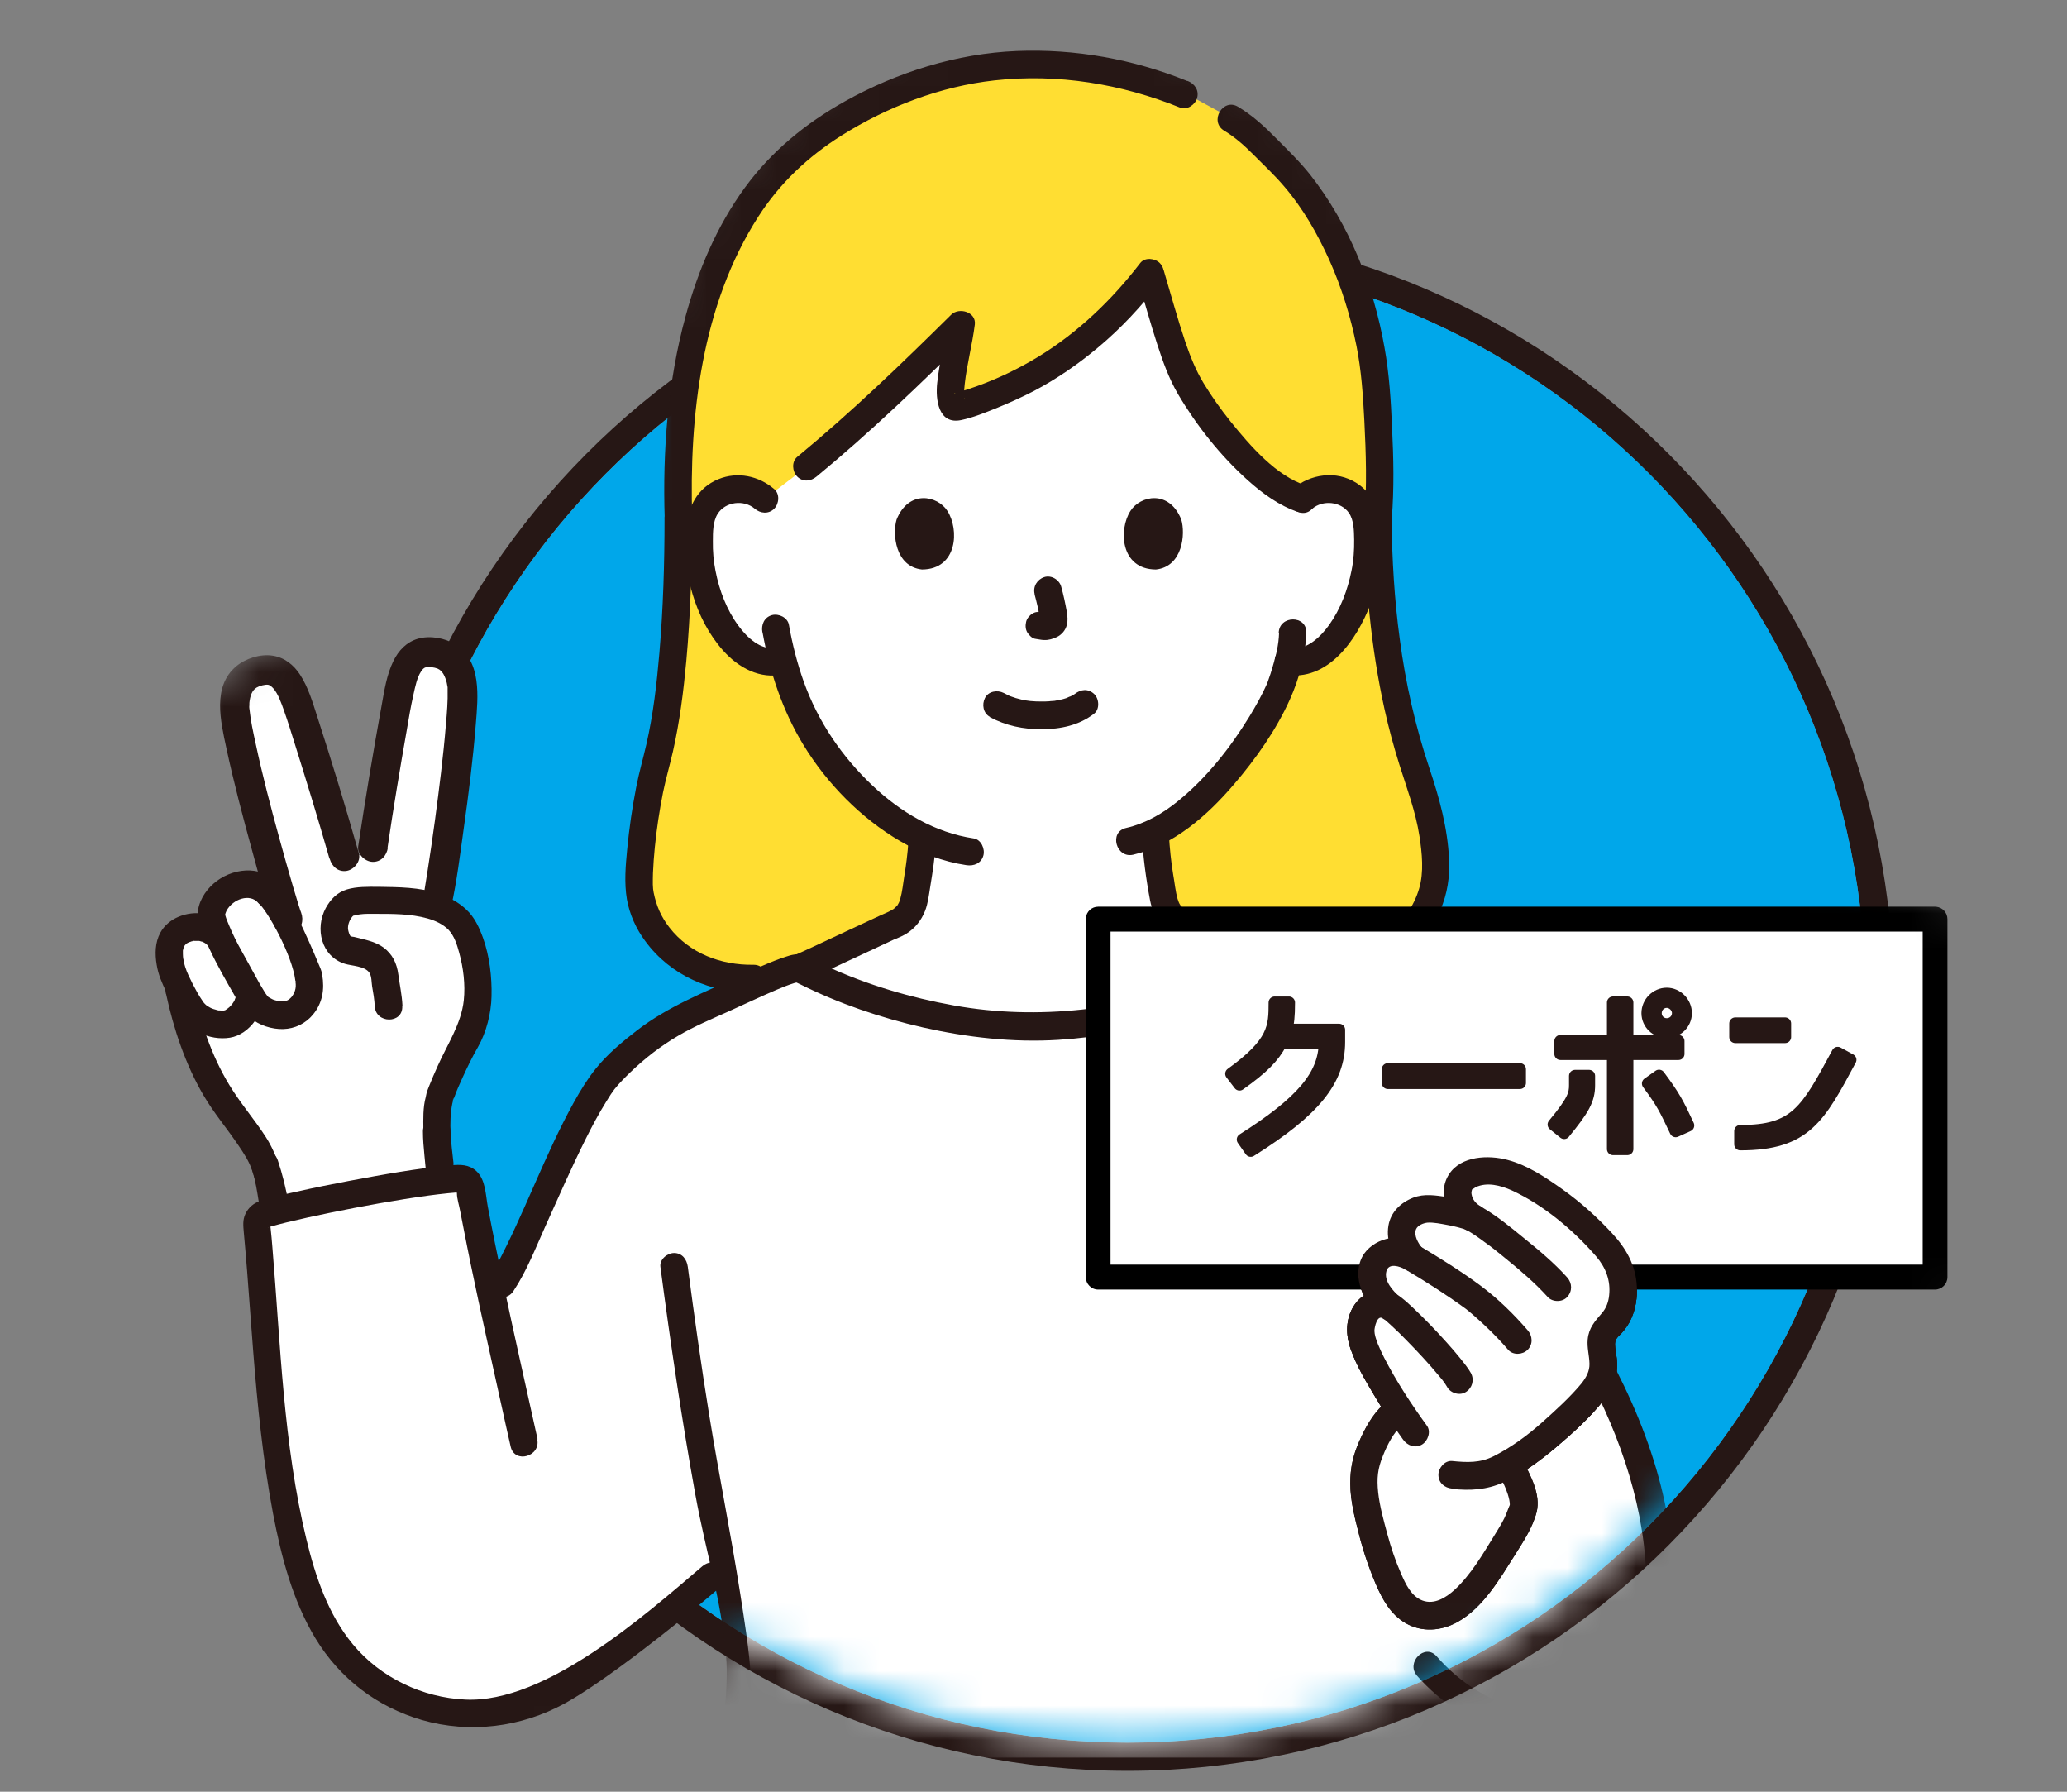 <svg width="60" height="52" viewBox="0 0 60 52" fill="none" xmlns="http://www.w3.org/2000/svg">
<rect x="0" y="0" width="60" height="52" fill="#808080" stroke="none"/>
<path d="M32.728 7.44C44.563 7.44 54.158 17.096 54.158 29.008C54.158 40.919 44.563 50.575 32.728 50.575C20.893 50.575 11.298 40.919 11.298 29.008C11.298 17.096 20.893 7.44 32.728 7.44ZM32.728 6.621C20.462 6.621 10.484 16.663 10.484 29.008C10.484 41.352 20.462 51.394 32.728 51.394C44.994 51.394 54.972 41.352 54.972 29.008C54.972 16.663 44.994 6.621 32.728 6.621Z" fill="#261715"/>
<path d="M32.731 50.576C44.566 50.576 54.161 40.92 54.161 29.009C54.161 17.097 44.566 7.441 32.731 7.441C20.895 7.441 11.301 17.097 11.301 29.009C11.301 40.92 20.895 50.576 32.731 50.576Z" fill="#00A7EA"/>
<mask id="mask0_250_14586" style="mask-type:luminance" maskUnits="userSpaceOnUse" x="0" y="0" width="60" height="52">
<path d="M53.814 25.153C52.536 18.026 47.782 12.124 41.38 9.276C40.193 4.12 35.602 0.275 30.12 0.275C23.733 0.275 18.557 5.484 18.557 11.912C18.557 12.216 18.572 12.509 18.596 12.808C17.078 14.148 15.752 15.704 14.665 17.424C14.119 17.333 13.564 17.275 12.994 17.275C5.817 17.28 0 25.008 0 34.539C0 44.07 5.817 51.799 12.989 51.799C16.297 51.799 19.314 50.151 21.607 47.448C24.848 49.433 28.659 50.58 32.729 50.58C41.041 50.58 48.236 45.814 51.794 38.857C52.22 38.938 52.66 38.987 53.11 38.987C56.917 38.987 60 35.884 60 32.053C60 28.463 57.285 25.509 53.809 25.153H53.814Z" fill="white"/>
</mask>
<g mask="url(#mask0_250_14586)">
<path d="M11.577 24.802L10.796 24.691L9.954 24.98L8.163 19.718L7.464 19.607L7.067 19.853L6.808 20.431L7.833 24.98V25.78H6.885L6.382 26.055L6.066 26.676L5.745 26.994L5.204 27.119L4.975 27.645L5.185 29.008L5.745 30.666L7.067 32.853L7.622 33.807L8.048 34.983L12.726 34.371L11.577 24.802Z" fill="white"/>
<path d="M10.662 25.418C10.662 25.418 11.491 19.135 12.161 19.01C12.836 18.884 13.324 19.101 13.353 20.301C13.382 21.501 12.74 26.155 12.74 26.155C12.74 26.155 14.023 27.047 13.875 28.834C13.727 30.622 13.171 30.651 12.893 31.976C12.616 33.301 12.759 34.125 12.759 34.125C12.759 34.125 10.811 34.438 10.811 34.347C10.811 34.255 9.006 26.339 9.006 26.339L10.658 25.413L10.662 25.418Z" fill="white"/>
<path d="M40 29.494L39.885 29.316C38.87 28.897 37.108 27.943 36.931 28.058C35.361 28.979 32.301 29.803 29.979 29.793C27.528 29.788 24.928 29.003 23.214 28.107C23.027 27.996 21.419 28.81 20.389 29.253L20.241 29.321C19.207 29.793 18.393 30.41 17.684 31.171C16.693 32.241 15.185 36.337 14.553 37.267C14.553 37.267 14.457 37.406 14.285 37.662C14.06 36.602 13.845 35.556 13.643 34.453C13.615 34.303 13.486 34.202 13.337 34.207C12.135 34.26 8.655 34.93 7.664 35.243C7.534 35.286 7.448 35.411 7.463 35.551C7.726 38.322 7.812 41.434 8.41 44.263C8.832 46.282 9.583 48.233 11.412 49.158C12.983 49.949 14.548 49.862 15.86 49.269C16.971 48.763 18.311 47.607 19.231 46.822L19.8 46.335C19.863 46.822 20.964 45.178 20.964 45.453C20.964 45.949 21.558 48.99 21.457 51.009H44.639V50.05C45.018 50.074 45.401 50.04 45.779 49.939C46.497 49.751 47.158 49.303 47.565 48.677C47.991 48.026 48.139 47.202 48.173 46.436C48.264 44.191 47.574 41.95 46.564 39.974C46.564 39.974 40.871 30.892 39.995 29.49L40 29.494Z" fill="white"/>
<path d="M24.873 27.664C23.609 27.997 22.67 28.31 22.67 28.31C20.209 28.835 18.538 27.134 18.553 25.583C18.562 24.633 18.783 23.082 19.041 22.147C19.419 20.784 19.692 18.384 19.692 15.059C19.529 10.154 20.813 6.593 22.833 4.647C24.054 3.471 26.797 1.871 29.881 1.871C31.762 1.871 33.088 2.213 34.357 2.734L34.759 2.897C35.166 3.119 35.573 3.341 35.573 3.341C36.301 3.736 36.492 4.039 37.158 4.685C38.7 6.184 39.772 8.877 39.944 11.291C39.992 11.985 40.107 13.797 39.997 15.054C40.05 19.198 40.811 21.516 41.204 22.658C41.52 23.573 41.673 24.306 41.678 25.255C41.692 26.806 39.777 28.816 37.575 28.021C37.575 28.021 32.409 26.932 29.794 26.864C28.372 26.831 26.381 27.259 24.868 27.659L24.873 27.664Z" fill="#FFDE32"/>
<path d="M36.751 27.947C36.674 27.918 34.563 26.902 34.51 26.887C33.763 26.617 33.792 26.135 33.701 25.596C33.619 25.119 33.562 24.637 33.543 24.155C35.42 23.23 36.918 20.642 37.181 19.915C37.229 19.765 37.34 19.462 37.421 19.115C37.756 19.067 38.197 19.067 38.45 18.864C38.785 18.59 39.03 18.228 39.216 17.852C39.599 17.082 39.762 16.214 39.69 15.371C39.671 15.154 39.638 14.937 39.528 14.74C39.374 14.465 39.073 14.263 38.737 14.21C38.402 14.162 38.048 14.268 37.809 14.485C36.502 14.085 34.931 11.984 34.424 11.034C34.069 10.37 33.691 8.929 33.385 7.912C31.944 9.806 30.11 11.145 27.831 11.796C27.29 11.96 27.797 10.23 27.898 9.411C26.457 10.832 24.887 12.335 23.426 13.54L22.191 14.485C21.952 14.268 21.593 14.162 21.262 14.21C20.927 14.258 20.625 14.46 20.472 14.74C20.362 14.933 20.329 15.154 20.309 15.371C20.238 16.219 20.401 17.082 20.784 17.852C20.97 18.228 21.21 18.59 21.549 18.864C21.808 19.072 22.172 19.308 22.636 19.192C22.636 19.192 22.665 19.182 22.723 19.168C22.981 20.137 23.436 21.254 24.264 22.257C25.006 23.153 25.858 23.871 26.778 24.304C26.754 24.762 26.701 25.157 26.625 25.601C26.529 26.14 26.562 26.622 25.815 26.892C25.767 26.911 23.407 28.019 23.264 28.068C23.264 28.068 23.23 28.077 23.177 28.096C23.192 28.096 23.206 28.096 23.216 28.106C24.93 29.007 27.529 29.788 29.981 29.793C32.25 29.802 35.223 29.017 36.822 28.116C36.851 28.082 36.885 28.048 36.913 28.015C36.818 27.976 36.755 27.947 36.755 27.947H36.751Z" fill="white"/>
<path d="M37.128 18.368C37.118 18.71 37.037 19.043 36.936 19.37C36.903 19.486 36.865 19.606 36.822 19.722C36.812 19.756 36.797 19.79 36.788 19.818C36.788 19.833 36.778 19.843 36.774 19.857C36.75 19.929 36.802 19.79 36.783 19.833C36.635 20.165 36.458 20.483 36.266 20.797C35.711 21.702 35.036 22.56 34.212 23.235C33.762 23.606 33.25 23.9 32.685 24.03C32.182 24.145 32.398 24.921 32.895 24.805C34.069 24.531 35.045 23.668 35.811 22.772C36.448 22.03 37.042 21.192 37.444 20.295C37.712 19.698 37.899 19.018 37.918 18.363C37.937 17.848 37.138 17.848 37.118 18.363L37.128 18.368Z" fill="#261715"/>
<path d="M22.474 14.195C22.024 13.81 21.411 13.68 20.855 13.906C20.233 14.162 19.97 14.716 19.907 15.361C19.797 16.581 20.171 17.963 20.994 18.884C21.444 19.385 22.057 19.717 22.742 19.573C23.245 19.467 23.034 18.691 22.531 18.797C22.091 18.893 21.674 18.489 21.435 18.161C21.09 17.694 20.879 17.13 20.769 16.566C20.712 16.282 20.688 15.993 20.693 15.704C20.693 15.448 20.693 15.135 20.832 14.913C21.057 14.557 21.593 14.494 21.909 14.764C22.072 14.904 22.311 14.928 22.474 14.764C22.617 14.619 22.641 14.335 22.474 14.195Z" fill="#261715"/>
<path d="M22.134 18.349C22.34 19.495 22.714 20.623 23.322 21.62C24.006 22.743 24.997 23.75 26.127 24.41C26.721 24.757 27.372 25.008 28.052 25.109C28.267 25.143 28.483 25.056 28.545 24.829C28.598 24.642 28.483 24.367 28.267 24.333C27.142 24.165 26.151 23.577 25.328 22.801C24.437 21.958 23.748 20.946 23.331 19.785C23.14 19.25 23.001 18.695 22.9 18.132C22.862 17.92 22.604 17.799 22.407 17.852C22.182 17.915 22.091 18.132 22.13 18.349H22.134Z" fill="#261715"/>
<path d="M33.028 8.106C33.214 8.732 33.387 9.359 33.588 9.98C33.751 10.482 33.928 10.983 34.196 11.44C34.732 12.351 35.421 13.218 36.207 13.927C36.647 14.322 37.136 14.683 37.7 14.866C38.194 15.025 38.404 14.245 37.911 14.091C37.049 13.816 36.293 12.944 35.718 12.231C35.436 11.879 35.172 11.508 34.938 11.122C34.708 10.742 34.55 10.342 34.406 9.923C34.181 9.253 33.995 8.569 33.794 7.894C33.645 7.398 32.874 7.61 33.023 8.106H33.028Z" fill="#261715"/>
<path d="M33.099 7.633C32.275 8.708 31.289 9.652 30.135 10.356C29.57 10.698 28.977 10.987 28.354 11.209C28.191 11.267 28.024 11.324 27.856 11.373C27.818 11.382 27.765 11.392 27.727 11.411C27.694 11.425 27.669 11.397 27.765 11.411C27.861 11.421 27.928 11.454 27.985 11.531C28.043 11.609 27.99 11.57 27.985 11.512C27.995 11.613 27.985 11.498 27.985 11.459C27.985 11.353 27.99 11.242 28.005 11.136C28.062 10.606 28.225 9.99 28.297 9.416C28.34 9.055 27.842 8.91 27.612 9.132C26.171 10.558 24.706 11.97 23.14 13.261C22.973 13.401 22.997 13.685 23.14 13.83C23.308 13.999 23.538 13.97 23.705 13.83C25.271 12.539 26.736 11.127 28.177 9.701L27.492 9.416C27.483 9.498 27.488 9.445 27.492 9.426C27.483 9.46 27.483 9.498 27.478 9.532C27.468 9.599 27.454 9.672 27.44 9.739C27.411 9.888 27.382 10.038 27.354 10.187C27.296 10.496 27.239 10.799 27.205 11.112C27.152 11.585 27.234 12.331 27.899 12.192C28.249 12.119 28.598 11.975 28.924 11.845C29.293 11.695 29.656 11.531 30.011 11.348C30.676 10.997 31.299 10.568 31.878 10.081C32.543 9.527 33.132 8.891 33.664 8.202C33.798 8.029 33.831 7.802 33.664 7.633C33.525 7.494 33.233 7.46 33.099 7.633Z" fill="#261715"/>
<path d="M40.399 15.062C40.471 14.181 40.452 13.294 40.408 12.412C40.375 11.632 40.327 10.851 40.188 10.08C39.872 8.288 39.159 6.505 38.034 5.074C37.727 4.688 37.378 4.351 37.033 4.004C36.698 3.662 36.348 3.344 35.937 3.098C35.496 2.833 35.094 3.527 35.534 3.792C35.855 3.985 36.118 4.221 36.382 4.486C36.684 4.79 36.999 5.084 37.277 5.411C37.823 6.047 38.244 6.789 38.589 7.551C38.943 8.341 39.202 9.179 39.374 10.032C39.518 10.75 39.566 11.482 39.604 12.215C39.652 13.164 39.681 14.118 39.604 15.067C39.585 15.284 39.8 15.467 40.001 15.467C40.231 15.467 40.384 15.284 40.399 15.067V15.062Z" fill="#261715"/>
<path d="M19.29 15.062C19.29 16.358 19.251 17.654 19.141 18.946C19.064 19.842 18.964 20.724 18.763 21.601C18.667 22.02 18.547 22.43 18.466 22.854C18.351 23.441 18.265 24.039 18.207 24.636C18.16 25.123 18.116 25.615 18.198 26.101C18.274 26.535 18.466 26.959 18.729 27.311C19.462 28.313 20.645 28.824 21.865 28.804C22.378 28.795 22.382 27.99 21.865 28C20.936 28.014 20.017 27.672 19.433 26.92C19.194 26.617 19.05 26.284 18.974 25.904C18.959 25.831 18.954 25.774 18.95 25.668C18.95 25.557 18.95 25.451 18.954 25.34C18.964 25.094 18.983 24.844 19.007 24.598C19.06 24.063 19.141 23.528 19.246 22.998C19.328 22.598 19.443 22.208 19.534 21.808C19.73 20.945 19.84 20.064 19.922 19.182C20.046 17.809 20.089 16.431 20.089 15.053C20.089 14.537 19.29 14.532 19.29 15.053V15.062Z" fill="#261715"/>
<path d="M39.599 15.062C39.627 16.917 39.79 18.782 40.192 20.594C40.312 21.134 40.456 21.668 40.623 22.198C40.839 22.883 41.092 23.552 41.203 24.265C41.279 24.762 41.337 25.311 41.193 25.793C41.04 26.308 40.719 26.747 40.326 27.104C39.943 27.451 40.513 28.019 40.891 27.672C41.279 27.316 41.609 26.887 41.815 26.4C42.016 25.928 42.084 25.46 42.064 24.95C42.021 24.025 41.782 23.162 41.49 22.29C41.083 21.076 40.8 19.823 40.633 18.556C40.475 17.399 40.408 16.228 40.393 15.062C40.384 14.547 39.584 14.542 39.594 15.062H39.599Z" fill="#261715"/>
<path d="M26.369 24.425C26.346 24.772 26.302 25.114 26.245 25.456C26.211 25.664 26.192 25.876 26.135 26.078C26.13 26.102 26.082 26.218 26.111 26.16C26.092 26.198 26.073 26.237 26.049 26.276C26.015 26.329 26.082 26.237 26.039 26.285C26.025 26.3 26.01 26.314 25.996 26.329C25.939 26.382 25.943 26.382 25.881 26.415C25.771 26.478 25.656 26.521 25.541 26.574C24.952 26.844 24.363 27.124 23.774 27.398C23.621 27.471 23.468 27.538 23.315 27.61C23.262 27.634 23.205 27.659 23.152 27.683C23.052 27.726 23.243 27.649 23.152 27.683C22.951 27.755 22.812 27.957 22.874 28.179C22.927 28.376 23.162 28.535 23.367 28.458C23.602 28.372 23.832 28.256 24.057 28.15C24.421 27.981 24.78 27.813 25.144 27.644C25.412 27.519 25.68 27.393 25.948 27.268C25.967 27.259 25.996 27.254 26.01 27.239C26.01 27.239 25.862 27.302 25.948 27.268C25.991 27.254 26.034 27.235 26.077 27.215C26.159 27.181 26.235 27.143 26.307 27.1C26.561 26.941 26.743 26.714 26.853 26.435C26.939 26.213 26.963 25.977 27.001 25.746C27.073 25.307 27.14 24.869 27.169 24.425C27.183 24.209 26.973 24.025 26.772 24.025C26.542 24.025 26.389 24.209 26.374 24.425H26.369Z" fill="#261715"/>
<path d="M33.145 24.223C33.179 24.859 33.265 25.505 33.384 26.131C33.49 26.686 33.834 27.047 34.347 27.254C34.246 27.201 34.5 27.317 34.347 27.254C34.385 27.273 34.428 27.293 34.467 27.312C34.591 27.37 34.715 27.427 34.84 27.49C35.175 27.649 35.515 27.813 35.85 27.972C36.08 28.083 36.31 28.198 36.544 28.3C36.741 28.386 36.971 28.358 37.09 28.155C37.191 27.986 37.148 27.692 36.947 27.606C36.449 27.394 35.965 27.143 35.477 26.907C35.242 26.796 35.003 26.681 34.763 26.57C34.644 26.517 34.519 26.473 34.404 26.401C34.275 26.319 34.227 26.233 34.184 26.093C34.117 25.861 34.098 25.616 34.055 25.384C33.992 25.004 33.954 24.618 33.93 24.228C33.921 24.011 33.753 23.828 33.533 23.828C33.327 23.828 33.121 24.011 33.136 24.228L33.145 24.223Z" fill="#261715"/>
<path d="M34.467 2.352C32.897 1.716 31.211 1.412 29.516 1.48C27.769 1.552 26.045 2.092 24.518 2.945C23.383 3.581 22.392 4.39 21.621 5.446C20.812 6.554 20.262 7.85 19.903 9.17C19.381 11.078 19.232 13.088 19.295 15.058C19.309 15.574 20.108 15.579 20.094 15.058C19.998 12.076 20.367 8.842 22.014 6.284C22.632 5.32 23.455 4.544 24.427 3.933C25.763 3.094 27.3 2.506 28.87 2.333C30.704 2.13 32.552 2.434 34.256 3.123C34.457 3.205 34.697 3.036 34.749 2.844C34.812 2.612 34.673 2.429 34.472 2.347L34.467 2.352Z" fill="#261715"/>
<path d="M38.092 14.764C38.398 14.504 38.92 14.552 39.154 14.884C39.303 15.096 39.303 15.409 39.308 15.66C39.312 15.963 39.293 16.262 39.231 16.561C39.121 17.115 38.915 17.669 38.585 18.132C38.36 18.45 37.938 18.879 37.508 18.802C37.297 18.763 37.077 18.859 37.014 19.081C36.962 19.274 37.081 19.539 37.292 19.577C38.546 19.799 39.389 18.561 39.782 17.534C40.011 16.932 40.122 16.267 40.102 15.621C40.083 14.985 39.94 14.373 39.375 14.017C38.786 13.646 38.039 13.752 37.522 14.19C37.359 14.33 37.378 14.614 37.522 14.759C37.685 14.923 37.924 14.899 38.087 14.759L38.092 14.764Z" fill="#261715"/>
<path d="M39.992 28.926C39.159 28.579 38.297 28.088 37.421 27.755C37.282 27.702 37.134 27.649 36.985 27.645C36.775 27.645 36.602 27.784 36.425 27.876C35.975 28.112 35.506 28.3 35.027 28.468C32.672 29.292 30.163 29.625 27.697 29.182C26.438 28.955 25.188 28.589 24.02 28.054C23.79 27.948 23.546 27.775 23.302 27.712C23.139 27.669 22.967 27.712 22.814 27.765C22.363 27.91 21.928 28.122 21.497 28.319C20.458 28.791 19.395 29.206 18.485 29.909C18.059 30.237 17.628 30.598 17.288 31.022C17.049 31.321 16.848 31.649 16.661 31.986C15.809 33.523 15.23 35.195 14.402 36.747C14.344 36.857 14.282 36.963 14.215 37.065C13.928 37.493 14.622 37.898 14.904 37.469C15.282 36.901 15.541 36.236 15.819 35.614C16.206 34.757 16.585 33.889 17.006 33.046C17.188 32.68 17.384 32.314 17.6 31.967C17.643 31.894 17.691 31.827 17.734 31.755C17.758 31.721 17.782 31.687 17.806 31.654C17.82 31.629 17.882 31.552 17.834 31.615C17.973 31.437 18.136 31.278 18.294 31.123C18.72 30.714 19.184 30.352 19.697 30.054C20.166 29.779 20.664 29.572 21.157 29.35C21.617 29.143 22.081 28.921 22.546 28.724C22.718 28.652 22.895 28.579 23.072 28.526C23.106 28.517 23.139 28.512 23.168 28.502C23.235 28.483 23.197 28.507 23.149 28.502C23.268 28.517 22.952 28.401 23.039 28.468C23.091 28.507 23.168 28.536 23.225 28.565C24.355 29.129 25.562 29.538 26.787 29.818C28.07 30.107 29.401 30.261 30.718 30.179C31.925 30.102 33.126 29.875 34.29 29.548C34.831 29.394 35.367 29.215 35.889 29.003C36.138 28.902 36.382 28.796 36.621 28.68C36.722 28.632 36.822 28.579 36.918 28.526C36.966 28.497 37.019 28.473 37.067 28.444C37.072 28.444 37.124 28.406 37.129 28.411C37.124 28.411 36.995 28.454 36.971 28.454C37.009 28.454 36.87 28.425 36.947 28.454C36.976 28.464 37.004 28.468 37.028 28.478C37.1 28.497 37.172 28.526 37.244 28.555C37.392 28.613 37.56 28.69 37.751 28.777C38.206 28.989 38.656 29.21 39.111 29.418C39.331 29.519 39.556 29.62 39.781 29.712C39.982 29.794 40.222 29.62 40.275 29.432C40.337 29.201 40.198 29.023 39.997 28.936L39.992 28.926Z" fill="#261715"/>
<path d="M46.226 40.181C47.207 42.109 47.873 44.258 47.782 46.44C47.743 47.375 47.514 48.334 46.791 48.975C46.135 49.558 45.191 49.76 44.339 49.62C43.3 49.447 42.391 48.854 41.701 48.069C41.361 47.679 40.796 48.252 41.136 48.638C42.525 50.218 44.952 51.105 46.867 49.91C48.935 48.618 48.773 45.722 48.328 43.626C48.045 42.282 47.542 40.991 46.92 39.772C46.685 39.309 45.996 39.719 46.23 40.176L46.226 40.181Z" fill="#261715"/>
<path d="M12.277 32.834C12.277 33.302 12.359 33.769 12.378 34.236C12.388 34.448 12.555 34.651 12.775 34.636C12.986 34.627 13.187 34.458 13.173 34.236C13.154 33.769 13.072 33.306 13.072 32.834C13.072 32.622 12.89 32.42 12.675 32.434C12.459 32.449 12.273 32.613 12.277 32.834Z" fill="#261715"/>
<path d="M7.296 33.881C7.43 34.285 7.536 34.705 7.607 35.124C7.622 35.215 7.713 35.317 7.789 35.365C7.876 35.413 8 35.437 8.096 35.403C8.192 35.37 8.287 35.312 8.335 35.22C8.388 35.119 8.393 35.023 8.373 34.912C8.302 34.493 8.196 34.069 8.062 33.669C7.995 33.471 7.785 33.317 7.569 33.389C7.373 33.452 7.22 33.669 7.291 33.886L7.296 33.881Z" fill="#261715"/>
<path d="M15.604 41.766C15.269 40.248 14.924 38.735 14.603 37.217C14.45 36.485 14.297 35.748 14.158 35.011C14.096 34.673 14.096 34.23 13.823 33.984C13.612 33.791 13.354 33.796 13.09 33.82C12.099 33.907 11.108 34.09 10.131 34.273C9.624 34.37 9.112 34.471 8.604 34.587C8.255 34.664 7.896 34.731 7.556 34.852C7.364 34.919 7.216 35.039 7.125 35.227C7.039 35.406 7.062 35.579 7.077 35.767C7.11 36.138 7.144 36.509 7.173 36.885C7.235 37.666 7.287 38.446 7.35 39.222C7.474 40.793 7.632 42.368 7.924 43.92C8.164 45.177 8.494 46.454 9.159 47.553C9.868 48.719 10.941 49.538 12.248 49.919C13.636 50.319 15.13 50.131 16.394 49.437C17.533 48.815 19.635 47.148 20.617 46.31C20.727 46.213 20.842 46.122 20.952 46.026C21.114 45.886 21.095 45.602 20.952 45.457C20.789 45.293 20.549 45.317 20.387 45.457C18.73 46.869 15.838 49.437 13.507 49.326C12.257 49.268 11.046 48.69 10.242 47.722C9.528 46.859 9.155 45.756 8.896 44.681C8.221 41.901 8.144 39.015 7.905 36.177C7.891 36.003 7.876 35.834 7.857 35.661C7.857 35.642 7.824 35.415 7.8 35.613C7.8 35.632 7.766 35.608 7.795 35.618C7.805 35.618 7.852 35.598 7.857 35.598C8.006 35.555 8.159 35.517 8.312 35.478C8.729 35.377 9.15 35.285 9.571 35.199C10.51 35.006 11.549 34.818 12.444 34.697C12.631 34.673 12.817 34.649 13.009 34.63C13.081 34.625 13.152 34.615 13.224 34.611C13.229 34.611 13.325 34.611 13.33 34.606C13.33 34.611 13.229 34.558 13.253 34.548C13.243 34.548 13.263 34.62 13.263 34.63C13.263 34.794 13.33 34.986 13.358 35.15C13.392 35.324 13.425 35.492 13.459 35.666C13.526 36.018 13.598 36.364 13.669 36.716C13.957 38.104 14.268 39.487 14.574 40.87C14.656 41.241 14.737 41.612 14.823 41.983C14.934 42.489 15.704 42.272 15.594 41.771L15.604 41.766Z" fill="#261715"/>
<path d="M40.858 36.418C40.901 36.438 40.944 36.462 40.992 36.491C40.686 36.134 40.585 35.671 40.82 35.377C40.973 35.18 41.289 35.069 41.49 35.084C41.816 35.108 42.481 35.199 42.769 35.349C42.4 35.151 42.18 34.626 42.414 34.279C42.51 34.139 42.936 33.927 43.338 33.99C43.654 34.033 43.97 34.12 44.44 34.404C45.062 34.78 45.632 35.18 46.163 35.72C46.642 36.206 47.059 36.592 47.106 37.271C47.135 37.652 47.073 38.057 46.833 38.346C46.738 38.461 46.608 38.562 46.541 38.697C46.388 38.996 46.556 39.358 46.541 39.69C46.517 40.104 46.206 40.442 45.914 40.736C45.321 41.338 44.703 41.931 43.985 42.369C43.927 42.403 43.87 42.437 43.808 42.47C43.831 42.533 43.846 42.571 43.846 42.571C43.97 42.812 44.219 43.265 44.224 43.675C44.224 43.781 44.052 44.195 43.817 44.586C43.626 44.904 43.056 45.8 42.725 46.176C42.381 46.571 41.892 46.942 41.375 46.874C40.906 46.812 40.59 46.46 40.389 46.026C39.973 45.135 39.81 44.441 39.614 43.468C39.575 43.275 39.58 42.947 39.59 42.75C39.604 42.278 40.064 41.357 40.413 41.049C40.413 41.049 40.485 40.967 40.581 40.856C40.327 40.456 40.087 40.047 39.839 39.627C39.666 39.276 39.46 38.799 39.489 38.558C39.513 38.341 39.58 38.119 39.738 37.97C39.896 37.821 40.164 37.772 40.332 37.912C40.135 37.743 39.958 37.536 39.886 37.29C39.815 37.04 39.786 36.722 39.977 36.548C40.202 36.341 40.475 36.245 40.849 36.418H40.858Z" fill="white"/>
<path d="M42.151 43.212C42.673 43.265 43.152 43.241 43.635 43.024C44.195 42.773 44.703 42.393 45.172 41.998C45.651 41.593 46.149 41.145 46.537 40.653C46.733 40.403 46.886 40.133 46.929 39.81C46.953 39.641 46.939 39.482 46.915 39.314C46.9 39.198 46.862 39.053 46.886 38.938C46.91 38.827 47.006 38.76 47.078 38.682C47.188 38.557 47.283 38.422 47.35 38.268C47.48 37.979 47.528 37.656 47.513 37.338C47.484 36.721 47.202 36.23 46.79 35.787C46.355 35.319 45.885 34.895 45.364 34.524C44.875 34.177 44.344 33.816 43.755 33.662C43.209 33.517 42.414 33.541 42.065 34.076C41.696 34.635 42.031 35.387 42.558 35.695L42.96 35.001C42.663 34.857 42.333 34.789 42.007 34.741C41.672 34.693 41.347 34.635 41.021 34.76C40.662 34.9 40.37 35.175 40.303 35.57C40.226 36.023 40.427 36.432 40.705 36.774L41.189 36.143C40.897 35.979 40.566 35.873 40.231 35.96C39.958 36.028 39.676 36.22 39.542 36.476C39.235 37.073 39.594 37.801 40.054 38.201L40.538 37.569C40.126 37.28 39.58 37.483 39.317 37.873C39.053 38.263 39.058 38.74 39.211 39.164C39.379 39.632 39.623 40.046 39.877 40.47C40.145 40.918 40.423 41.362 40.729 41.781C40.853 41.954 41.078 42.041 41.275 41.925C41.447 41.824 41.548 41.55 41.419 41.376C40.968 40.754 40.528 40.085 40.178 39.401C40.068 39.179 39.901 38.837 39.896 38.625C39.896 38.523 39.977 38.148 40.14 38.263C40.509 38.523 40.968 37.931 40.624 37.632C40.437 37.468 40.164 37.174 40.245 36.89C40.312 36.644 40.633 36.75 40.791 36.842C41.208 37.078 41.553 36.553 41.275 36.211C41.169 36.085 41.035 35.854 41.102 35.681C41.15 35.555 41.332 35.493 41.442 35.483C41.624 35.473 41.825 35.517 42.007 35.55C42.113 35.57 42.218 35.589 42.319 35.618C42.41 35.642 42.515 35.671 42.563 35.695C43.022 35.917 43.415 35.261 42.965 35.001C42.84 34.929 42.74 34.809 42.716 34.659C42.706 34.611 42.716 34.568 42.73 34.519C42.73 34.519 42.678 34.577 42.74 34.51C42.711 34.544 42.807 34.471 42.831 34.457C43.166 34.298 43.559 34.404 43.884 34.548C44.813 34.977 45.665 35.695 46.331 36.461C46.613 36.789 46.757 37.165 46.709 37.598C46.69 37.782 46.627 37.96 46.508 38.099C46.297 38.345 46.12 38.533 46.087 38.87C46.063 39.111 46.134 39.338 46.139 39.579C46.144 39.8 46.039 39.983 45.905 40.152C45.569 40.557 45.163 40.923 44.77 41.275C44.339 41.66 43.865 42.007 43.348 42.267C42.96 42.46 42.592 42.446 42.151 42.402C41.935 42.383 41.754 42.605 41.754 42.802C41.754 43.038 41.935 43.183 42.151 43.202V43.212Z" fill="#261715"/>
<path d="M40.14 38.264C40.14 38.264 40.178 38.288 40.197 38.302C40.116 38.235 40.274 38.355 40.197 38.302C40.26 38.355 40.322 38.408 40.379 38.462C40.537 38.606 40.686 38.751 40.834 38.905C41.155 39.232 41.466 39.565 41.758 39.917C41.792 39.955 41.825 39.998 41.859 40.037C41.868 40.051 41.926 40.124 41.878 40.061C41.83 39.998 41.878 40.061 41.892 40.081C41.935 40.138 41.974 40.196 42.007 40.254C42.108 40.437 42.376 40.514 42.553 40.398C42.74 40.278 42.802 40.047 42.697 39.849C42.615 39.7 42.5 39.565 42.395 39.43C42.256 39.257 42.113 39.093 41.964 38.929C41.653 38.582 41.327 38.245 40.987 37.927C40.849 37.801 40.71 37.666 40.547 37.57C40.365 37.464 40.102 37.522 40.001 37.715C39.901 37.907 39.953 38.148 40.145 38.264H40.14Z" fill="#261715"/>
<path d="M40.825 36.861C41.409 37.208 41.983 37.574 42.534 37.974C42.558 37.989 42.577 38.008 42.596 38.023C42.644 38.061 42.524 37.96 42.615 38.037C42.668 38.08 42.716 38.124 42.768 38.167C42.883 38.264 42.993 38.37 43.104 38.471C43.338 38.692 43.568 38.928 43.779 39.174C43.922 39.338 44.2 39.319 44.344 39.174C44.506 39.01 44.487 38.769 44.344 38.606C43.932 38.129 43.467 37.676 42.96 37.3C42.405 36.89 41.816 36.524 41.227 36.172C40.782 35.907 40.379 36.606 40.825 36.866V36.861Z" fill="#261715"/>
<path d="M42.567 35.696C42.749 35.797 42.926 35.922 43.093 36.047C43.203 36.124 43.309 36.206 43.414 36.288C43.337 36.23 43.433 36.303 43.448 36.317C43.476 36.341 43.51 36.365 43.539 36.389C43.596 36.433 43.654 36.481 43.711 36.529C44.137 36.876 44.558 37.233 44.927 37.642C45.066 37.796 45.353 37.796 45.492 37.642C45.645 37.474 45.64 37.242 45.492 37.074C45.119 36.659 44.683 36.293 44.247 35.941C43.84 35.609 43.424 35.262 42.964 35.007C42.782 34.905 42.519 34.953 42.418 35.151C42.318 35.339 42.366 35.594 42.562 35.7L42.567 35.696Z" fill="#261715"/>
<path d="M28.731 20.811C29.2 21.062 29.707 21.168 30.239 21.163C30.78 21.163 31.326 21.052 31.761 20.71C31.929 20.58 31.905 20.276 31.761 20.141C31.584 19.977 31.374 20.002 31.197 20.141C31.225 20.117 31.316 20.045 31.197 20.141C31.168 20.161 31.134 20.18 31.105 20.194C31.091 20.204 31.072 20.209 31.058 20.218C31 20.247 31.048 20.199 31.077 20.214C31.058 20.209 30.967 20.252 30.948 20.262C30.833 20.3 30.708 20.325 30.588 20.344C30.646 20.334 30.584 20.344 30.555 20.344C30.521 20.344 30.483 20.349 30.45 20.353C30.363 20.358 30.282 20.363 30.196 20.358C30.119 20.358 30.043 20.358 29.966 20.349C29.933 20.349 29.894 20.344 29.861 20.339C29.856 20.339 29.727 20.32 29.813 20.334C29.698 20.315 29.588 20.291 29.478 20.257C29.43 20.242 29.387 20.228 29.339 20.209C29.238 20.175 29.401 20.242 29.31 20.199C29.253 20.17 29.195 20.141 29.138 20.112C28.951 20.016 28.692 20.059 28.592 20.257C28.496 20.445 28.539 20.7 28.736 20.806L28.731 20.811Z" fill="#261715"/>
<path d="M30.029 17.241C30.096 17.491 30.159 17.747 30.197 18.007L30.182 17.901C30.182 17.934 30.187 17.973 30.182 18.007L30.197 17.901C30.197 17.901 30.192 17.934 30.187 17.949L30.226 17.853C30.226 17.853 30.216 17.872 30.211 17.881L30.273 17.8C30.273 17.8 30.259 17.819 30.25 17.824L30.331 17.761C30.331 17.761 30.293 17.785 30.269 17.795L30.364 17.756C30.331 17.771 30.297 17.78 30.264 17.785L30.369 17.771C30.336 17.771 30.307 17.771 30.273 17.771L30.379 17.785C30.345 17.78 30.307 17.771 30.273 17.766C30.221 17.751 30.168 17.747 30.115 17.761C30.063 17.761 30.015 17.78 29.967 17.809C29.886 17.857 29.804 17.954 29.785 18.05C29.761 18.151 29.766 18.267 29.823 18.359C29.876 18.441 29.962 18.532 30.063 18.542C30.144 18.551 30.226 18.575 30.312 18.575C30.441 18.58 30.561 18.542 30.676 18.489C30.819 18.421 30.929 18.291 30.968 18.137C31.001 18.007 30.987 17.891 30.968 17.761C30.924 17.515 30.872 17.27 30.805 17.029C30.752 16.826 30.518 16.682 30.312 16.749C30.106 16.817 29.977 17.024 30.034 17.245L30.029 17.241Z" fill="#261715"/>
<path d="M26.026 15.078C25.901 15.492 25.983 16.446 26.763 16.528C27.797 16.523 27.85 15.367 27.5 14.827C27.218 14.384 26.38 14.201 26.026 15.078Z" fill="#261715"/>
<path d="M34.29 15.078C34.415 15.492 34.333 16.446 33.553 16.528C32.519 16.523 32.466 15.367 32.815 14.827C33.098 14.384 33.936 14.201 34.29 15.078Z" fill="#261715"/>
<path d="M19.17 36.765C19.462 38.977 19.788 41.184 20.185 43.381C20.492 45.067 20.927 46.373 21.076 48.045C21.167 49.096 20.923 50.575 20.832 51.62C20.813 51.837 21.028 52.02 21.229 52.02C21.459 52.02 21.612 51.837 21.627 51.62C21.708 50.652 21.852 49.645 21.794 48.672C21.746 47.862 21.612 47.057 21.488 46.258C21.215 44.513 20.865 42.788 20.583 41.044C20.353 39.623 20.152 38.191 19.965 36.765C19.936 36.548 19.802 36.365 19.568 36.365C19.372 36.365 19.142 36.548 19.17 36.765Z" fill="#261715"/>
<path d="M40.858 36.418C40.901 36.438 40.944 36.462 40.992 36.491C40.686 36.134 40.585 35.671 40.82 35.377C40.973 35.18 41.289 35.069 41.49 35.084C41.816 35.108 42.481 35.199 42.769 35.349C42.4 35.151 42.18 34.626 42.414 34.279C42.51 34.139 42.936 33.927 43.338 33.99C43.654 34.033 43.97 34.12 44.44 34.404C45.062 34.78 45.632 35.18 46.163 35.72C46.642 36.206 47.059 36.592 47.106 37.271C47.135 37.652 47.073 38.057 46.833 38.346C46.738 38.461 46.608 38.562 46.541 38.697C46.388 38.996 46.556 39.358 46.541 39.69C46.517 40.104 46.206 40.442 45.914 40.736C45.321 41.338 44.703 41.931 43.985 42.369C43.927 42.403 43.87 42.437 43.808 42.47C43.831 42.533 43.846 42.571 43.846 42.571C43.97 42.812 44.219 43.265 44.224 43.675C44.224 43.781 44.052 44.195 43.817 44.586C43.626 44.904 43.056 45.8 42.725 46.176C42.381 46.571 41.892 46.942 41.375 46.874C40.906 46.812 40.59 46.46 40.389 46.026C39.973 45.135 39.81 44.441 39.614 43.468C39.575 43.275 39.58 42.947 39.59 42.75C39.604 42.278 40.064 41.357 40.413 41.049C40.413 41.049 40.485 40.967 40.581 40.856C40.327 40.456 40.087 40.047 39.839 39.627C39.666 39.276 39.46 38.799 39.489 38.558C39.513 38.341 39.58 38.119 39.738 37.97C39.896 37.821 40.164 37.772 40.332 37.912C40.135 37.743 39.958 37.536 39.886 37.29C39.815 37.04 39.786 36.722 39.977 36.548C40.202 36.341 40.475 36.245 40.849 36.418H40.858Z" fill="white"/>
<path d="M42.151 43.212C42.673 43.265 43.152 43.241 43.635 43.024C44.195 42.773 44.703 42.393 45.172 41.998C45.651 41.593 46.149 41.145 46.537 40.653C46.733 40.403 46.886 40.133 46.929 39.81C46.953 39.641 46.939 39.482 46.915 39.314C46.9 39.198 46.862 39.053 46.886 38.938C46.91 38.827 47.006 38.76 47.078 38.682C47.188 38.557 47.283 38.422 47.35 38.268C47.48 37.979 47.528 37.656 47.513 37.338C47.484 36.721 47.202 36.23 46.79 35.787C46.355 35.319 45.885 34.895 45.364 34.524C44.875 34.177 44.344 33.816 43.755 33.662C43.209 33.517 42.414 33.541 42.065 34.076C41.696 34.635 42.031 35.387 42.558 35.695L42.96 35.001C42.663 34.857 42.333 34.789 42.007 34.741C41.672 34.693 41.347 34.635 41.021 34.76C40.662 34.9 40.37 35.175 40.303 35.57C40.226 36.023 40.427 36.432 40.705 36.774L41.189 36.143C40.897 35.979 40.566 35.873 40.231 35.96C39.958 36.028 39.676 36.22 39.542 36.476C39.235 37.073 39.594 37.801 40.054 38.201L40.538 37.569C40.126 37.28 39.58 37.483 39.317 37.873C39.053 38.263 39.058 38.74 39.211 39.164C39.379 39.632 39.623 40.046 39.877 40.47C40.145 40.918 40.423 41.362 40.729 41.781C40.853 41.954 41.078 42.041 41.275 41.925C41.447 41.824 41.548 41.55 41.419 41.376C40.968 40.754 40.528 40.085 40.178 39.401C40.068 39.179 39.901 38.837 39.896 38.625C39.896 38.523 39.977 38.148 40.14 38.263C40.509 38.523 40.968 37.931 40.624 37.632C40.437 37.468 40.164 37.174 40.245 36.89C40.312 36.644 40.633 36.75 40.791 36.842C41.208 37.078 41.553 36.553 41.275 36.211C41.169 36.085 41.035 35.854 41.102 35.681C41.15 35.555 41.332 35.493 41.442 35.483C41.624 35.473 41.825 35.517 42.007 35.55C42.113 35.57 42.218 35.589 42.319 35.618C42.41 35.642 42.515 35.671 42.563 35.695C43.022 35.917 43.415 35.261 42.965 35.001C42.84 34.929 42.74 34.809 42.716 34.659C42.706 34.611 42.716 34.568 42.73 34.519C42.73 34.519 42.678 34.577 42.74 34.51C42.711 34.544 42.807 34.471 42.831 34.457C43.166 34.298 43.559 34.404 43.884 34.548C44.813 34.977 45.665 35.695 46.331 36.461C46.613 36.789 46.757 37.165 46.709 37.598C46.69 37.782 46.627 37.96 46.508 38.099C46.297 38.345 46.12 38.533 46.087 38.87C46.063 39.111 46.134 39.338 46.139 39.579C46.144 39.8 46.039 39.983 45.905 40.152C45.569 40.557 45.163 40.923 44.77 41.275C44.339 41.66 43.865 42.007 43.348 42.267C42.96 42.46 42.592 42.446 42.151 42.402C41.935 42.383 41.754 42.605 41.754 42.802C41.754 43.038 41.935 43.183 42.151 43.202V43.212Z" fill="#261715"/>
<path d="M40.14 38.264C40.14 38.264 40.178 38.288 40.197 38.302C40.116 38.235 40.274 38.355 40.197 38.302C40.26 38.355 40.322 38.408 40.379 38.462C40.537 38.606 40.686 38.751 40.834 38.905C41.155 39.232 41.466 39.565 41.758 39.917C41.792 39.955 41.825 39.998 41.859 40.037C41.868 40.051 41.926 40.124 41.878 40.061C41.83 39.998 41.878 40.061 41.892 40.081C41.935 40.138 41.974 40.196 42.007 40.254C42.108 40.437 42.376 40.514 42.553 40.398C42.74 40.278 42.802 40.047 42.697 39.849C42.615 39.7 42.5 39.565 42.395 39.43C42.256 39.257 42.113 39.093 41.964 38.929C41.653 38.582 41.327 38.245 40.987 37.927C40.849 37.801 40.71 37.666 40.547 37.57C40.365 37.464 40.102 37.522 40.001 37.715C39.901 37.907 39.953 38.148 40.145 38.264H40.14Z" fill="#261715"/>
<path d="M40.825 36.861C41.409 37.208 41.983 37.574 42.534 37.974C42.558 37.989 42.577 38.008 42.596 38.023C42.644 38.061 42.524 37.96 42.615 38.037C42.668 38.08 42.716 38.124 42.768 38.167C42.883 38.264 42.993 38.37 43.104 38.471C43.338 38.692 43.568 38.928 43.779 39.174C43.922 39.338 44.2 39.319 44.344 39.174C44.506 39.01 44.487 38.769 44.344 38.606C43.932 38.129 43.467 37.676 42.96 37.3C42.405 36.89 41.816 36.524 41.227 36.172C40.782 35.907 40.379 36.606 40.825 36.866V36.861Z" fill="#261715"/>
<path d="M42.567 35.696C42.749 35.797 42.926 35.922 43.093 36.047C43.203 36.124 43.309 36.206 43.414 36.288C43.337 36.23 43.433 36.303 43.448 36.317C43.476 36.341 43.51 36.365 43.539 36.389C43.596 36.433 43.654 36.481 43.711 36.529C44.137 36.876 44.558 37.233 44.927 37.642C45.066 37.796 45.353 37.796 45.492 37.642C45.645 37.474 45.64 37.242 45.492 37.074C45.119 36.659 44.683 36.293 44.247 35.941C43.84 35.609 43.424 35.262 42.964 35.007C42.782 34.905 42.519 34.953 42.418 35.151C42.318 35.339 42.366 35.594 42.562 35.7L42.567 35.696Z" fill="#261715"/>
<path d="M43.505 42.783C43.576 42.923 43.653 43.063 43.71 43.208C43.753 43.313 43.787 43.419 43.811 43.53C43.816 43.559 43.821 43.593 43.825 43.622C43.825 43.699 43.825 43.709 43.835 43.656C43.84 43.617 43.84 43.617 43.835 43.656C43.773 43.791 43.73 43.935 43.663 44.07C43.581 44.234 43.485 44.388 43.39 44.542C43.045 45.101 42.7 45.699 42.221 46.142C41.972 46.368 41.633 46.58 41.288 46.45C40.962 46.325 40.799 45.968 40.67 45.67C40.507 45.303 40.378 44.918 40.273 44.528C40.167 44.137 40.048 43.713 40.005 43.313C39.962 42.904 39.99 42.624 40.144 42.249C40.273 41.921 40.455 41.574 40.708 41.343C41.091 40.996 40.522 40.427 40.144 40.774C39.837 41.054 39.622 41.454 39.454 41.834C39.277 42.239 39.191 42.615 39.196 43.058C39.196 43.564 39.33 44.065 39.454 44.552C39.578 45.038 39.741 45.516 39.938 45.978C40.129 46.421 40.368 46.855 40.799 47.106C41.273 47.38 41.834 47.337 42.303 47.077C43.059 46.657 43.538 45.814 43.988 45.106C44.227 44.725 44.495 44.321 44.606 43.877C44.73 43.376 44.424 42.812 44.199 42.383C43.959 41.926 43.27 42.331 43.509 42.788L43.505 42.783Z" fill="#261715"/>
<path d="M11.25 24.598C11.418 23.456 11.609 22.314 11.81 21.177C11.872 20.816 11.915 20.541 12.002 20.156C12.05 19.934 12.107 19.664 12.217 19.496C12.26 19.428 12.303 19.38 12.361 19.366C12.447 19.346 12.605 19.366 12.701 19.404C12.849 19.467 12.921 19.631 12.969 19.819C12.978 19.862 12.983 19.905 12.993 19.944C12.993 19.949 12.993 19.833 12.993 19.924C12.993 19.953 12.993 19.987 12.993 20.016C13.002 20.349 12.974 20.681 12.945 21.014C12.868 21.953 12.749 22.883 12.624 23.818C12.557 24.3 12.49 24.782 12.413 25.263C12.385 25.442 12.356 25.625 12.327 25.803C12.327 25.822 12.303 25.943 12.318 25.861C12.332 25.779 12.313 25.89 12.308 25.904C12.299 25.952 12.289 26.001 12.279 26.049C12.232 26.275 12.318 26.516 12.557 26.593C12.763 26.661 13.05 26.545 13.098 26.314C13.261 25.576 13.352 24.82 13.457 24.073C13.601 23.056 13.73 22.035 13.812 21.009C13.874 20.233 13.989 19.192 13.223 18.706C12.916 18.513 12.48 18.436 12.131 18.537C11.801 18.633 11.566 18.879 11.418 19.187C11.226 19.582 11.159 20.021 11.082 20.45C10.834 21.813 10.604 23.187 10.398 24.56C10.364 24.791 10.594 25.003 10.81 25.013C11.063 25.022 11.226 24.83 11.26 24.598H11.25Z" fill="#261715"/>
<path d="M4.82 28.844C5.04 29.866 5.38 30.887 5.907 31.788C6.204 32.299 6.592 32.752 6.922 33.244C7.08 33.475 7.238 33.716 7.324 33.986C7.42 34.275 7.463 34.578 7.511 34.877C7.549 35.089 7.808 35.209 8.004 35.157C8.229 35.094 8.32 34.877 8.282 34.66C8.181 34.058 8.047 33.513 7.712 32.993C7.382 32.482 6.979 32.02 6.663 31.499C6.127 30.622 5.806 29.625 5.586 28.628C5.476 28.122 4.705 28.334 4.815 28.84L4.82 28.844Z" fill="#261715"/>
<path d="M11.682 29.182C11.668 28.878 11.601 28.579 11.562 28.281C11.519 27.958 11.395 27.693 11.127 27.495C10.926 27.351 10.677 27.288 10.437 27.23C10.385 27.216 10.332 27.206 10.279 27.192C10.27 27.192 10.16 27.177 10.198 27.172C10.174 27.172 10.141 27.139 10.188 27.187C10.145 27.144 10.121 27.057 10.107 26.994C10.078 26.855 10.155 26.657 10.265 26.565C10.227 26.599 10.227 26.575 10.284 26.57C10.337 26.565 10.394 26.541 10.447 26.537C10.586 26.517 10.734 26.522 10.878 26.522C11.385 26.522 11.922 26.517 12.415 26.657C12.635 26.72 12.86 26.821 13.023 26.989C13.186 27.163 13.267 27.418 13.329 27.65C13.449 28.083 13.511 28.575 13.463 29.028C13.392 29.712 12.98 30.319 12.702 30.945C12.616 31.138 12.53 31.331 12.453 31.528C12.434 31.581 12.41 31.634 12.391 31.692C12.391 31.707 12.381 31.716 12.381 31.731C12.319 32.01 12.4 31.692 12.357 31.846C12.276 32.14 12.286 32.483 12.29 32.786C12.3 33.104 12.329 33.422 12.367 33.74C12.391 33.957 12.534 34.14 12.764 34.14C12.961 34.14 13.19 33.957 13.162 33.74C13.099 33.186 13.018 32.589 13.128 32.034C13.133 32.005 13.143 31.981 13.147 31.957V31.904C13.162 31.837 13.162 31.832 13.157 31.895C13.138 31.909 13.138 31.948 13.166 31.895C13.195 31.837 13.21 31.774 13.233 31.721C13.262 31.654 13.219 31.755 13.248 31.683C13.262 31.644 13.281 31.605 13.296 31.567C13.339 31.471 13.382 31.374 13.425 31.278C13.564 30.974 13.707 30.675 13.875 30.386C14.119 29.958 14.258 29.404 14.268 28.912C14.282 28.353 14.21 27.751 14.023 27.226C13.913 26.922 13.774 26.618 13.535 26.397C13.31 26.185 13.037 26.04 12.745 25.939C12.185 25.746 11.562 25.746 10.978 25.737C10.682 25.737 10.356 25.727 10.069 25.814C9.786 25.901 9.6 26.093 9.456 26.353C9.135 26.951 9.327 27.76 10.011 27.972C10.217 28.035 10.586 28.035 10.72 28.228C10.792 28.334 10.782 28.502 10.801 28.623C10.835 28.816 10.868 29.003 10.878 29.201C10.902 29.717 11.701 29.721 11.677 29.201L11.682 29.182Z" fill="#261715"/>
<path d="M6.836 28.988C6.836 28.988 6.836 28.902 6.832 28.964C6.832 28.974 6.822 29.022 6.832 28.969C6.841 28.911 6.812 29.017 6.808 29.037C6.827 28.964 6.822 29.008 6.808 29.032C6.798 29.051 6.789 29.07 6.774 29.09C6.765 29.104 6.755 29.119 6.745 29.133C6.712 29.186 6.808 29.07 6.736 29.147C6.707 29.176 6.683 29.205 6.654 29.234C6.631 29.253 6.554 29.306 6.621 29.268C6.592 29.287 6.554 29.302 6.53 29.326C6.496 29.359 6.592 29.316 6.549 29.316C6.535 29.316 6.511 29.326 6.496 29.331C6.444 29.35 6.559 29.331 6.506 29.331C6.487 29.331 6.473 29.331 6.453 29.331C6.434 29.331 6.3 29.316 6.382 29.331C6.338 29.326 6.295 29.316 6.257 29.302C6.238 29.297 6.219 29.292 6.204 29.287C6.195 29.287 6.104 29.249 6.147 29.268C6.185 29.282 6.133 29.258 6.128 29.258C6.104 29.249 6.085 29.234 6.066 29.224C6.046 29.21 6.027 29.2 6.003 29.186C6.008 29.186 6.046 29.224 6.013 29.196C5.984 29.172 5.955 29.143 5.927 29.114C5.912 29.094 5.898 29.08 5.884 29.061C5.912 29.094 5.898 29.08 5.884 29.056C5.769 28.892 5.678 28.719 5.587 28.545C5.496 28.357 5.429 28.232 5.376 28.063C5.362 28.015 5.347 27.967 5.338 27.914C5.338 27.899 5.309 27.769 5.319 27.832C5.314 27.784 5.309 27.736 5.309 27.683C5.309 27.663 5.309 27.639 5.309 27.62C5.309 27.5 5.3 27.649 5.309 27.586C5.319 27.538 5.333 27.495 5.347 27.451C5.323 27.548 5.347 27.466 5.362 27.437C5.376 27.393 5.309 27.48 5.347 27.451C5.357 27.447 5.367 27.432 5.376 27.422C5.391 27.408 5.405 27.398 5.414 27.384C5.367 27.418 5.381 27.418 5.414 27.384C5.434 27.374 5.529 27.321 5.481 27.345C5.434 27.369 5.477 27.345 5.486 27.345C5.51 27.34 5.534 27.331 5.558 27.321C5.577 27.316 5.596 27.316 5.616 27.307C5.525 27.307 5.659 27.288 5.616 27.307C5.654 27.307 5.697 27.307 5.735 27.307C5.754 27.307 5.774 27.307 5.797 27.307C5.769 27.307 5.73 27.292 5.783 27.307C5.821 27.316 5.86 27.331 5.898 27.34C5.831 27.326 5.86 27.321 5.888 27.336C5.912 27.35 5.932 27.36 5.955 27.374C5.97 27.384 5.979 27.393 5.994 27.398C5.917 27.35 5.994 27.398 6.008 27.418C6.161 27.567 6.42 27.572 6.573 27.418C6.726 27.263 6.731 26.998 6.573 26.849C6.204 26.488 5.649 26.41 5.18 26.608C4.96 26.7 4.768 26.859 4.653 27.071C4.5 27.355 4.495 27.687 4.548 27.996C4.591 28.28 4.706 28.54 4.83 28.796C4.94 29.022 5.051 29.253 5.199 29.461C5.357 29.687 5.544 29.875 5.802 29.986C6.08 30.106 6.372 30.164 6.674 30.116C7.253 30.024 7.722 29.35 7.622 28.776C7.583 28.569 7.32 28.434 7.128 28.497C6.908 28.569 6.812 28.767 6.851 28.993L6.836 28.988Z" fill="#261715"/>
<path d="M56.17 26.676H31.877V37.064H56.17V26.676Z" fill="white"/>
<path d="M56.17 26.314L56.206 26.316C56.387 26.335 56.529 26.489 56.529 26.676V37.064C56.529 37.264 56.368 37.425 56.17 37.426H31.877C31.678 37.426 31.518 37.264 31.518 37.064V26.676L31.519 26.639C31.538 26.456 31.691 26.314 31.877 26.314H56.17ZM32.236 36.703H55.811V27.037H32.236V36.703Z" fill="black"/>
<path d="M8.578 28.502C8.592 28.589 8.587 28.671 8.563 28.748C8.549 28.791 8.544 28.805 8.535 28.825C8.525 28.844 8.463 28.936 8.487 28.907C8.391 29.022 8.319 29.066 8.171 29.061C8.094 29.061 7.998 29.037 7.922 29.008C7.888 28.993 7.85 28.969 7.816 28.95C7.769 28.926 7.812 28.95 7.816 28.96C7.802 28.95 7.788 28.936 7.778 28.921C7.759 28.902 7.716 28.854 7.759 28.902C7.73 28.868 7.706 28.829 7.682 28.791C7.63 28.709 7.582 28.627 7.534 28.545C7.352 28.222 7.18 27.895 6.998 27.572C6.869 27.341 6.749 27.1 6.648 26.854C6.61 26.762 6.567 26.666 6.543 26.575C6.543 26.56 6.533 26.55 6.538 26.531C6.538 26.517 6.567 26.454 6.576 26.43C6.763 26.088 7.252 25.924 7.491 26.199C7.836 26.584 8.401 26.016 8.056 25.63C7.568 25.081 6.706 25.196 6.198 25.645C5.949 25.861 5.748 26.189 5.739 26.526C5.729 26.864 5.935 27.225 6.074 27.524C6.299 28.01 6.576 28.487 6.845 28.955C6.959 29.157 7.089 29.384 7.266 29.538C7.52 29.759 7.893 29.875 8.223 29.866C8.559 29.856 8.87 29.706 9.085 29.446C9.363 29.109 9.425 28.714 9.353 28.29C9.315 28.078 9.057 27.957 8.86 28.01C8.635 28.073 8.544 28.29 8.583 28.507L8.578 28.502Z" fill="#261715"/>
<path d="M40.858 36.418C40.901 36.438 40.944 36.462 40.992 36.491C40.686 36.134 40.585 35.671 40.82 35.377C40.973 35.18 41.289 35.069 41.49 35.084C41.816 35.108 42.481 35.199 42.769 35.349C42.4 35.151 42.18 34.626 42.414 34.279C42.51 34.139 42.936 33.927 43.338 33.99C43.654 34.033 43.97 34.12 44.44 34.404C45.062 34.78 45.632 35.18 46.163 35.72C46.642 36.206 47.059 36.592 47.106 37.271C47.135 37.652 47.073 38.057 46.833 38.346C46.738 38.461 46.608 38.562 46.541 38.697C46.388 38.996 46.556 39.358 46.541 39.69C46.517 40.104 46.206 40.442 45.914 40.736C45.321 41.338 44.703 41.931 43.985 42.369C43.927 42.403 43.87 42.437 43.808 42.47C43.831 42.533 43.846 42.571 43.846 42.571C43.97 42.812 44.219 43.265 44.224 43.675C44.224 43.781 44.052 44.195 43.817 44.586C43.626 44.904 43.056 45.8 42.725 46.176C42.381 46.571 41.892 46.942 41.375 46.874C40.906 46.812 40.59 46.46 40.389 46.026C39.973 45.135 39.81 44.441 39.614 43.468C39.575 43.275 39.58 42.947 39.59 42.75C39.604 42.278 40.064 41.357 40.413 41.049C40.413 41.049 40.485 40.967 40.581 40.856C40.327 40.456 40.087 40.047 39.839 39.627C39.666 39.276 39.46 38.799 39.489 38.558C39.513 38.341 39.58 38.119 39.738 37.97C39.896 37.821 40.164 37.772 40.332 37.912C40.135 37.743 39.958 37.536 39.886 37.29C39.815 37.04 39.786 36.722 39.977 36.548C40.202 36.341 40.475 36.245 40.849 36.418H40.858Z" fill="white"/>
<path d="M42.151 43.212C42.673 43.265 43.152 43.241 43.635 43.024C44.195 42.773 44.703 42.393 45.172 41.998C45.651 41.593 46.149 41.145 46.537 40.653C46.733 40.403 46.886 40.133 46.929 39.81C46.953 39.641 46.939 39.482 46.915 39.314C46.9 39.198 46.862 39.053 46.886 38.938C46.91 38.827 47.006 38.76 47.078 38.682C47.188 38.557 47.283 38.422 47.35 38.268C47.48 37.979 47.528 37.656 47.513 37.338C47.484 36.721 47.202 36.23 46.79 35.787C46.355 35.319 45.885 34.895 45.364 34.524C44.875 34.177 44.344 33.816 43.755 33.662C43.209 33.517 42.414 33.541 42.065 34.076C41.696 34.635 42.031 35.387 42.558 35.695L42.96 35.001C42.663 34.857 42.333 34.789 42.007 34.741C41.672 34.693 41.347 34.635 41.021 34.76C40.662 34.9 40.37 35.175 40.303 35.57C40.226 36.023 40.427 36.432 40.705 36.774L41.189 36.143C40.897 35.979 40.566 35.873 40.231 35.96C39.958 36.028 39.676 36.22 39.542 36.476C39.235 37.073 39.594 37.801 40.054 38.201L40.538 37.569C40.126 37.28 39.58 37.483 39.317 37.873C39.053 38.263 39.058 38.74 39.211 39.164C39.379 39.632 39.623 40.046 39.877 40.47C40.145 40.918 40.423 41.362 40.729 41.781C40.853 41.954 41.078 42.041 41.275 41.925C41.447 41.824 41.548 41.55 41.419 41.376C40.968 40.754 40.528 40.085 40.178 39.401C40.068 39.179 39.901 38.837 39.896 38.625C39.896 38.523 39.977 38.148 40.14 38.263C40.509 38.523 40.968 37.931 40.624 37.632C40.437 37.468 40.164 37.174 40.245 36.89C40.312 36.644 40.633 36.75 40.791 36.842C41.208 37.078 41.553 36.553 41.275 36.211C41.169 36.085 41.035 35.854 41.102 35.681C41.15 35.555 41.332 35.493 41.442 35.483C41.624 35.473 41.825 35.517 42.007 35.55C42.113 35.57 42.218 35.589 42.319 35.618C42.41 35.642 42.515 35.671 42.563 35.695C43.022 35.917 43.415 35.261 42.965 35.001C42.84 34.929 42.74 34.809 42.716 34.659C42.706 34.611 42.716 34.568 42.73 34.519C42.73 34.519 42.678 34.577 42.74 34.51C42.711 34.544 42.807 34.471 42.831 34.457C43.166 34.298 43.559 34.404 43.884 34.548C44.813 34.977 45.665 35.695 46.331 36.461C46.613 36.789 46.757 37.165 46.709 37.598C46.69 37.782 46.627 37.96 46.508 38.099C46.297 38.345 46.12 38.533 46.087 38.87C46.063 39.111 46.134 39.338 46.139 39.579C46.144 39.8 46.039 39.983 45.905 40.152C45.569 40.557 45.163 40.923 44.77 41.275C44.339 41.66 43.865 42.007 43.348 42.267C42.96 42.46 42.592 42.446 42.151 42.402C41.935 42.383 41.754 42.605 41.754 42.802C41.754 43.038 41.935 43.183 42.151 43.202V43.212Z" fill="#261715"/>
<path d="M40.14 38.264C40.14 38.264 40.178 38.288 40.197 38.302C40.116 38.235 40.274 38.355 40.197 38.302C40.26 38.355 40.322 38.408 40.379 38.462C40.537 38.606 40.686 38.751 40.834 38.905C41.155 39.232 41.466 39.565 41.758 39.917C41.792 39.955 41.825 39.998 41.859 40.037C41.868 40.051 41.926 40.124 41.878 40.061C41.83 39.998 41.878 40.061 41.892 40.081C41.935 40.138 41.974 40.196 42.007 40.254C42.108 40.437 42.376 40.514 42.553 40.398C42.74 40.278 42.802 40.047 42.697 39.849C42.615 39.7 42.5 39.565 42.395 39.43C42.256 39.257 42.113 39.093 41.964 38.929C41.653 38.582 41.327 38.245 40.987 37.927C40.849 37.801 40.71 37.666 40.547 37.57C40.365 37.464 40.102 37.522 40.001 37.715C39.901 37.907 39.953 38.148 40.145 38.264H40.14Z" fill="#261715"/>
<path d="M40.825 36.861C41.409 37.208 41.983 37.574 42.534 37.974C42.558 37.989 42.577 38.008 42.596 38.023C42.644 38.061 42.524 37.96 42.615 38.037C42.668 38.08 42.716 38.124 42.768 38.167C42.883 38.264 42.993 38.37 43.104 38.471C43.338 38.692 43.568 38.928 43.779 39.174C43.922 39.338 44.2 39.319 44.344 39.174C44.506 39.01 44.487 38.769 44.344 38.606C43.932 38.129 43.467 37.676 42.96 37.3C42.405 36.89 41.816 36.524 41.227 36.172C40.782 35.907 40.379 36.606 40.825 36.866V36.861Z" fill="#261715"/>
<path d="M42.567 35.696C42.749 35.797 42.926 35.922 43.093 36.047C43.203 36.124 43.309 36.206 43.414 36.288C43.337 36.23 43.433 36.303 43.448 36.317C43.476 36.341 43.51 36.365 43.539 36.389C43.596 36.433 43.654 36.481 43.711 36.529C44.137 36.876 44.558 37.233 44.927 37.642C45.066 37.796 45.353 37.796 45.492 37.642C45.645 37.474 45.64 37.242 45.492 37.074C45.119 36.659 44.683 36.293 44.247 35.941C43.84 35.609 43.424 35.262 42.964 35.007C42.782 34.905 42.519 34.953 42.418 35.151C42.318 35.339 42.366 35.594 42.562 35.7L42.567 35.696Z" fill="#261715"/>
<path d="M43.505 42.783C43.576 42.923 43.653 43.063 43.71 43.208C43.753 43.313 43.787 43.419 43.811 43.53C43.816 43.559 43.821 43.593 43.825 43.622C43.825 43.699 43.825 43.709 43.835 43.656C43.84 43.617 43.84 43.617 43.835 43.656C43.773 43.791 43.73 43.935 43.663 44.07C43.581 44.234 43.485 44.388 43.39 44.542C43.045 45.101 42.7 45.699 42.221 46.142C41.972 46.368 41.633 46.58 41.288 46.45C40.962 46.325 40.799 45.968 40.67 45.67C40.507 45.303 40.378 44.918 40.273 44.528C40.167 44.137 40.048 43.713 40.005 43.313C39.962 42.904 39.99 42.624 40.144 42.249C40.273 41.921 40.455 41.574 40.708 41.343C41.091 40.996 40.522 40.427 40.144 40.774C39.837 41.054 39.622 41.454 39.454 41.834C39.277 42.239 39.191 42.615 39.196 43.058C39.196 43.564 39.33 44.065 39.454 44.552C39.578 45.038 39.741 45.516 39.938 45.978C40.129 46.421 40.368 46.855 40.799 47.106C41.273 47.38 41.834 47.337 42.303 47.077C43.059 46.657 43.538 45.814 43.988 45.106C44.227 44.725 44.495 44.321 44.606 43.877C44.73 43.376 44.424 42.812 44.199 42.383C43.959 41.926 43.27 42.331 43.509 42.788L43.505 42.783Z" fill="#261715"/>
<path d="M9.561 24.912C9.245 23.804 8.905 22.696 8.56 21.597C8.45 21.245 8.369 20.98 8.239 20.609C8.163 20.397 8.072 20.137 7.938 19.983C7.885 19.925 7.837 19.882 7.78 19.872C7.689 19.863 7.54 19.901 7.449 19.954C7.31 20.036 7.258 20.209 7.239 20.397C7.239 20.441 7.239 20.484 7.234 20.527C7.234 20.537 7.224 20.417 7.234 20.503C7.234 20.532 7.239 20.566 7.243 20.595C7.277 20.923 7.349 21.25 7.421 21.578C7.617 22.498 7.856 23.409 8.105 24.315C8.235 24.782 8.364 25.254 8.503 25.722C8.555 25.895 8.608 26.073 8.661 26.247C8.665 26.266 8.704 26.382 8.68 26.305C8.656 26.228 8.689 26.329 8.694 26.348C8.708 26.396 8.723 26.44 8.742 26.488C8.823 26.71 8.761 26.955 8.541 27.066C8.345 27.158 8.048 27.081 7.966 26.864C7.708 26.155 7.521 25.418 7.32 24.691C7.047 23.698 6.784 22.705 6.568 21.698C6.406 20.937 6.157 19.92 6.856 19.337C7.133 19.106 7.559 18.971 7.919 19.029C8.258 19.082 8.522 19.294 8.708 19.578C8.948 19.945 9.072 20.373 9.206 20.788C9.633 22.108 10.04 23.438 10.418 24.773C10.48 24.999 10.279 25.235 10.068 25.274C9.819 25.317 9.633 25.148 9.57 24.922L9.561 24.912Z" fill="#261715"/>
<path d="M7.496 26.198C7.774 26.444 8.482 27.721 8.573 28.458L9.33 28.376C9.382 28.362 9.33 28.169 9.306 28.116C9.148 27.731 8.54 26.266 8.128 25.77H7.659L7.496 26.194V26.198Z" fill="#261715"/>
<path d="M38.455 30.267H37.186C36.966 30.681 36.66 30.994 35.98 31.476L35.74 31.163C36.99 30.262 36.999 29.804 36.999 29.096H37.416C37.416 29.51 37.392 29.688 37.339 29.886H38.871V30.242C38.871 31.351 38.163 32.233 36.305 33.399L36.075 33.071C37.785 31.987 38.436 31.216 38.455 30.271V30.267Z" fill="#261715" stroke="#261715" stroke-width="0.35" stroke-linecap="round" stroke-linejoin="round"/>
<path d="M40.285 31.031H44.12V31.431H40.285V31.031Z" fill="#261715" stroke="#261715" stroke-width="0.35" stroke-linecap="round" stroke-linejoin="round"/>
<path d="M45.404 32.883L45.098 32.637C45.672 31.948 45.72 31.755 45.72 31.495V31.225H46.127V31.495C46.127 31.914 45.969 32.194 45.404 32.883ZM46.821 30.213V29.095H47.238V30.213H48.722V30.589H47.238V33.35H46.821V30.589H45.294V30.213H46.821ZM48.382 29.953C48.08 29.953 47.822 29.712 47.822 29.404C47.822 29.095 48.08 28.84 48.382 28.84C48.684 28.84 48.937 29.1 48.937 29.404C48.937 29.707 48.684 29.953 48.382 29.953ZM49.005 32.666L48.641 32.83C48.325 32.165 48.253 32.01 47.836 31.447L48.157 31.22C48.597 31.813 48.698 32.001 49.005 32.661V32.666ZM48.382 29.076C48.205 29.076 48.061 29.221 48.061 29.404C48.061 29.587 48.205 29.726 48.382 29.726C48.559 29.726 48.708 29.587 48.708 29.404C48.708 29.221 48.545 29.076 48.382 29.076Z" fill="#261715" stroke="#261715" stroke-width="0.35" stroke-linecap="round" stroke-linejoin="round"/>
<path d="M51.817 29.703V30.098H50.371V29.703H51.817ZM50.515 33.211V32.825C52.123 32.825 52.43 32.252 53.344 30.556L53.713 30.758C52.818 32.425 52.42 33.211 50.515 33.211Z" fill="#261715" stroke="#261715" stroke-width="0.35" stroke-linecap="round" stroke-linejoin="round"/>
</g>
</svg>
